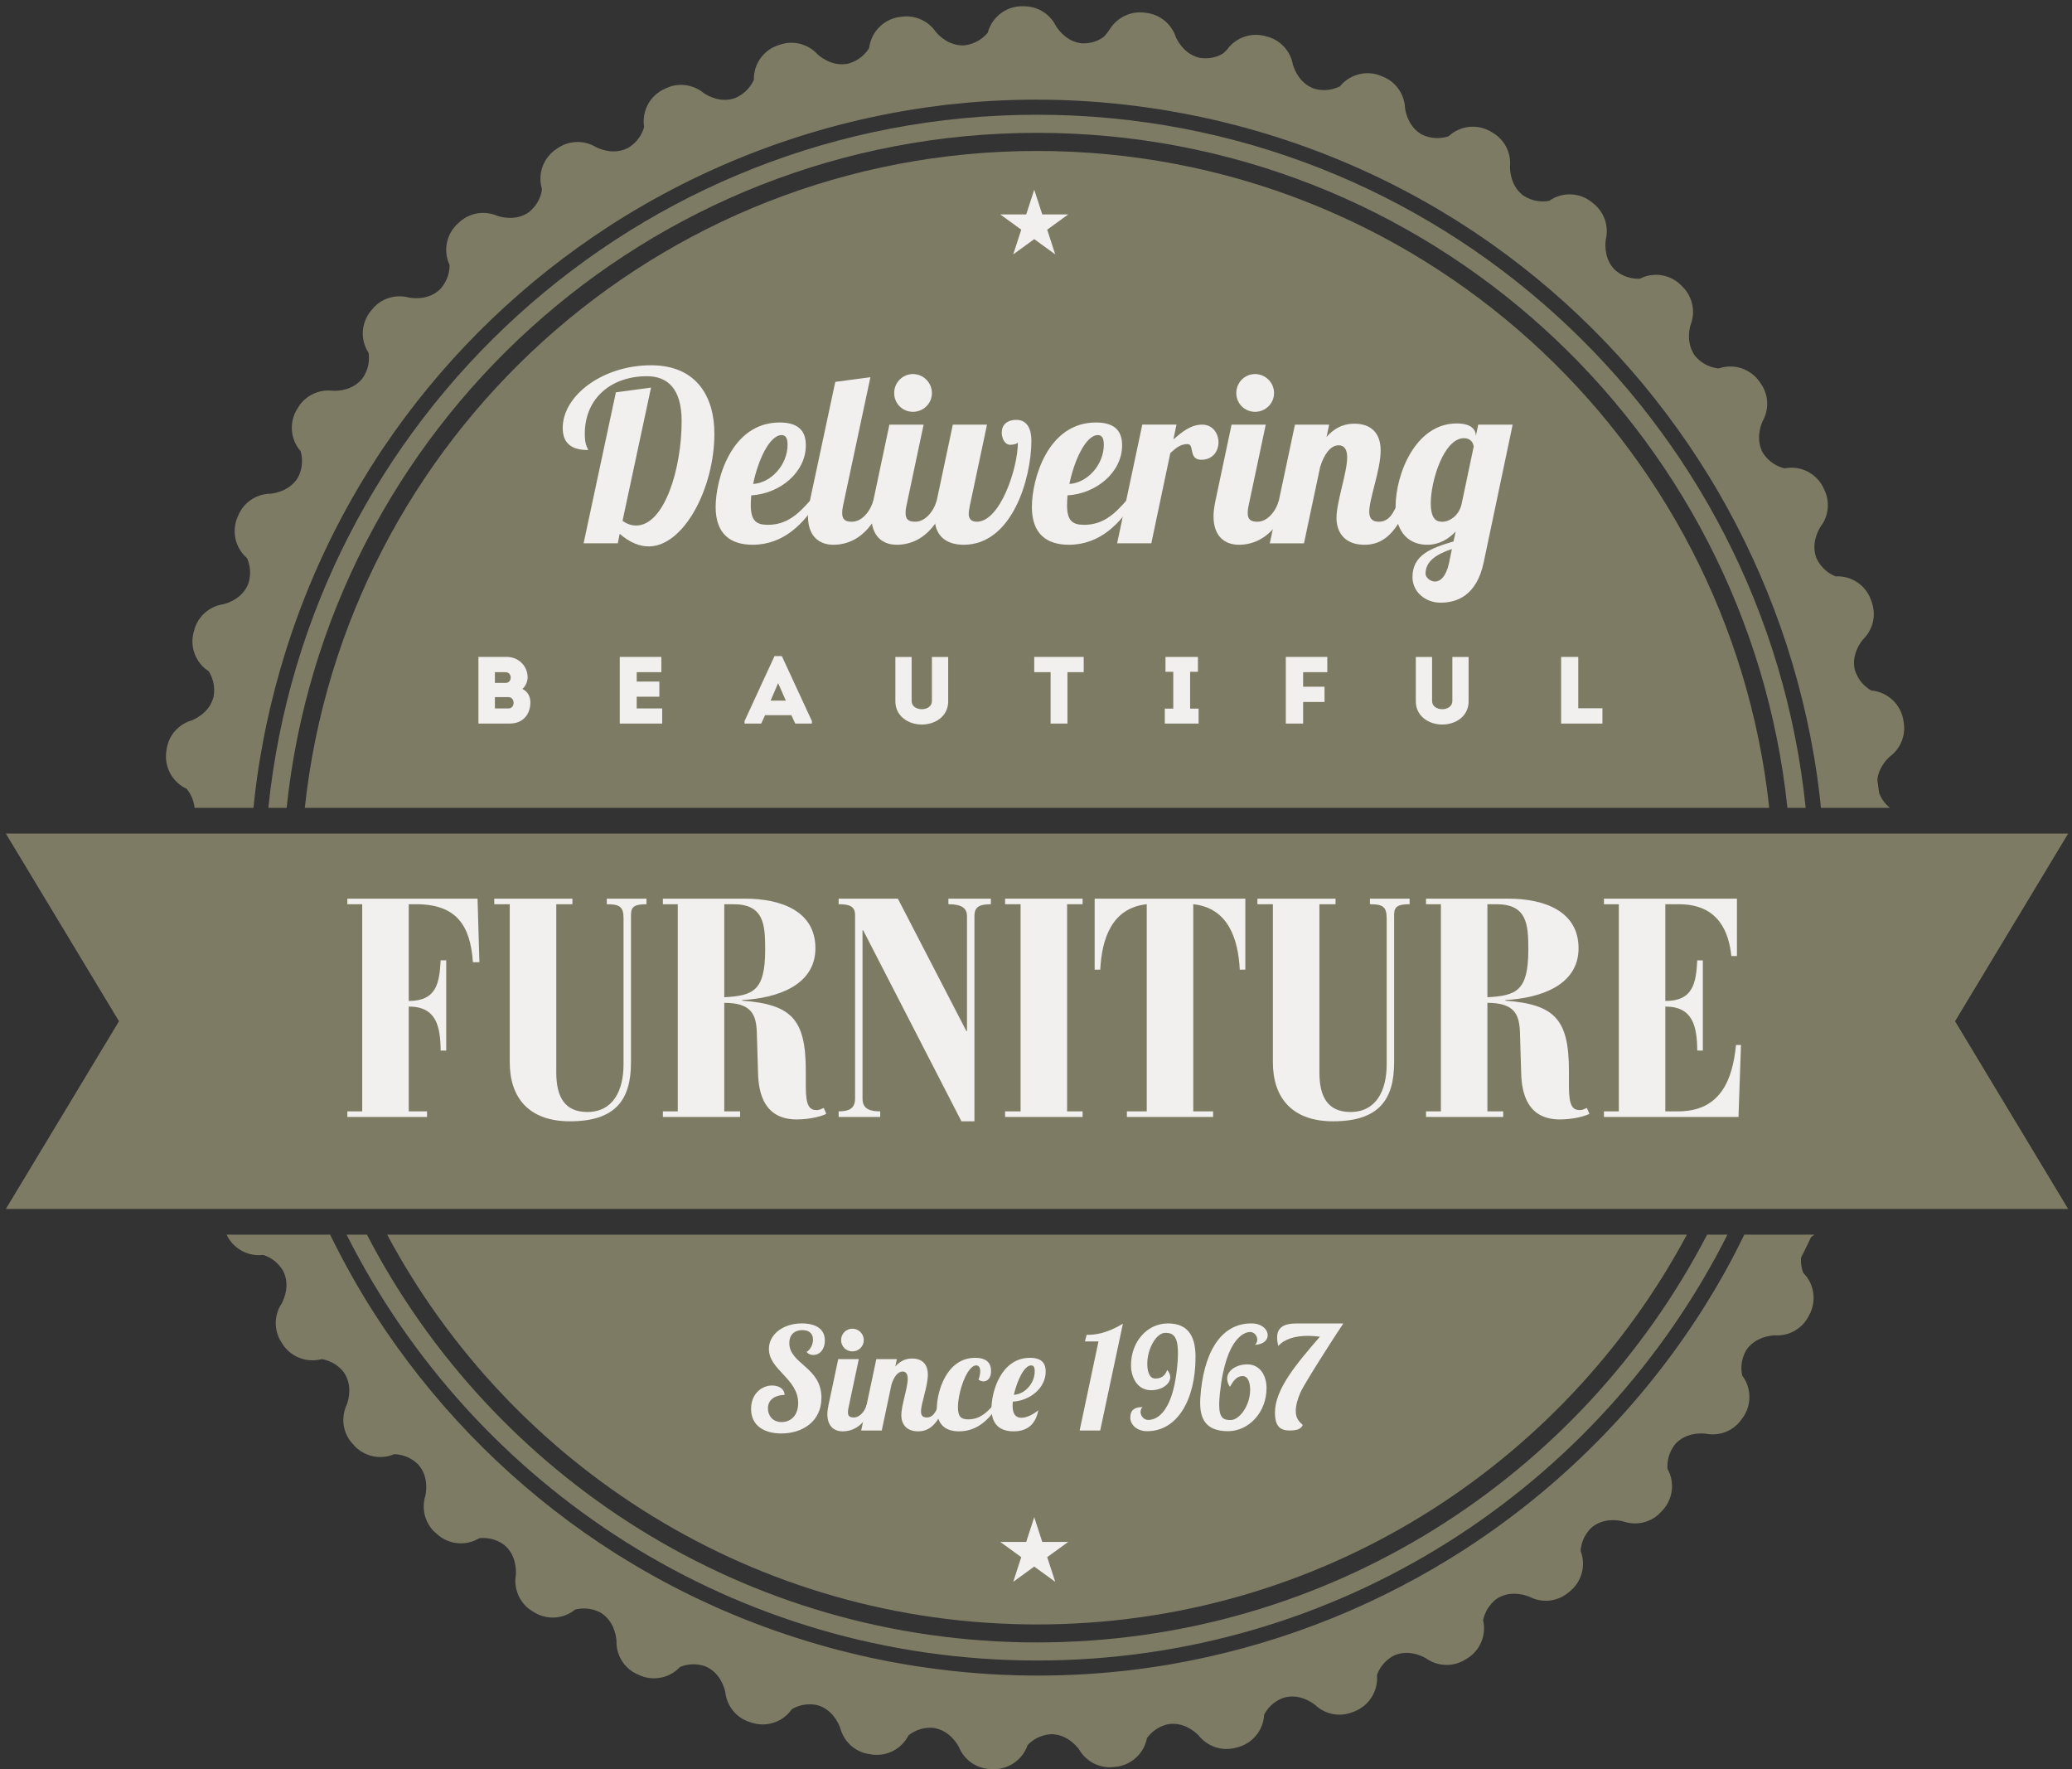<?xml version="1.0" encoding="utf-8"?>
<!-- Generator: Adobe Illustrator 16.0.4, SVG Export Plug-In . SVG Version: 6.00 Build 0)  -->
<!DOCTYPE svg PUBLIC "-//W3C//DTD SVG 1.1//EN" "http://www.w3.org/Graphics/SVG/1.1/DTD/svg11.dtd">
<svg version="1.1" id="Layer_1" xmlns="http://www.w3.org/2000/svg" xmlns:xlink="http://www.w3.org/1999/xlink" x="0px" y="0px"
	 width="182.75px" height="156px" viewBox="0 0 182.75 156" enable-background="new 0 0 182.75 156" xml:space="preserve">
<rect x="0" y="0" width="182.75" height="156" fill="#333333" stroke="none"/>
<path fill="#7E7B64" d="M91.463,143.249c24.817,0,46.378-13.92,57.318-34.373H34.148C45.088,129.329,66.647,143.249,91.463,143.249z
	"/>
<path fill="#7E7B64" d="M91.463,13.312c-33.5,0-61.069,25.357-64.58,57.928h129.164C152.536,38.67,124.965,13.312,91.463,13.312z"/>
<path fill="#7E7B64" d="M91.465,10.118c-35.264,0-64.273,26.786-67.796,61.122h1.611c3.516-33.453,31.803-59.525,66.185-59.525
	c34.382,0,62.67,26.072,66.186,59.525h1.609C155.737,36.904,126.729,10.118,91.465,10.118z"/>
<path fill="#7E7B64" d="M91.465,146.428c26.633,0,49.682-15.285,60.895-37.552h-1.793c-11.08,21.356-33.379,35.958-59.102,35.958
	c-25.723,0-48.021-14.602-59.102-35.958H30.57C41.783,131.143,64.833,146.428,91.465,146.428z"/>
<path fill="#7E7B64" d="M22.668,68.603c0.084-0.589,0.174-1.176,0.271-1.757c0.005-0.016,0.006-0.029,0.009-0.044
	c0.083-0.501,0.172-0.997,0.268-1.495c0.038-0.199,0.077-0.4,0.116-0.602c0.06-0.303,0.123-0.604,0.185-0.905
	c0.086-0.394,0.175-0.793,0.268-1.192c0.023-0.1,0.046-0.205,0.069-0.306c0.266-1.116,0.558-2.23,0.878-3.337
	c1.651-5.71,3.972-11.041,6.851-15.936c0.035-0.061,0.071-0.124,0.108-0.188c0.206-0.35,0.421-0.692,0.631-1.039
	c0.103-0.168,0.205-0.333,0.307-0.498c0.146-0.231,0.294-0.461,0.442-0.691c0.175-0.271,0.351-0.547,0.528-0.814
	c0.076-0.111,0.152-0.221,0.225-0.332c4.957-7.351,11.255-13.646,18.499-18.592c0.353-0.242,0.709-0.473,1.068-0.711
	c0.09-0.059,0.176-0.117,0.269-0.18c8.326-5.394,17.775-8.998,27.713-10.465c0.104-0.015,0.209-0.031,0.315-0.045
	c0.345-0.052,0.693-0.096,1.04-0.137c0.25-0.031,0.499-0.064,0.748-0.099c0.214-0.02,0.431-0.044,0.646-0.063
	c0.386-0.043,0.774-0.082,1.161-0.117c0.092-0.008,0.185-0.014,0.277-0.025c5.091-0.427,10.31-0.303,15.586,0.441
	c0.589,0.082,1.175,0.173,1.759,0.27c0.01,0.003,0.021,0.003,0.032,0.006c0.505,0.084,1.01,0.176,1.51,0.271
	c0.193,0.036,0.388,0.073,0.581,0.114c0.309,0.058,0.617,0.121,0.926,0.188c0.391,0.082,0.779,0.166,1.173,0.26
	c0.108,0.027,0.218,0.051,0.328,0.074c1.11,0.268,2.225,0.556,3.333,0.878c5.672,1.642,10.971,3.944,15.846,6.8
	c0.1,0.059,0.2,0.117,0.302,0.178c0.308,0.181,0.612,0.365,0.916,0.553c0.209,0.129,0.419,0.255,0.625,0.387
	c0.183,0.116,0.366,0.234,0.55,0.354c0.318,0.204,0.64,0.408,0.954,0.618c0.06,0.041,0.119,0.082,0.178,0.12
	c7.418,4.98,13.768,11.321,18.743,18.627c0.016,0.017,0.03,0.044,0.043,0.063c0.287,0.421,0.568,0.846,0.845,1.275
	c0.258,0.394,0.509,0.793,0.757,1.194c0.033,0.055,0.069,0.106,0.103,0.161c4.622,7.52,7.812,15.9,9.321,24.691
	c0.013,0.082,0.028,0.164,0.043,0.244c0.062,0.363,0.114,0.732,0.172,1.096c0.034,0.228,0.068,0.449,0.101,0.677
	c0.033,0.229,0.063,0.465,0.093,0.697c0.047,0.365,0.096,0.728,0.135,1.095c0.013,0.104,0.023,0.211,0.034,0.312
	c0.021,0.187,0.034,0.374,0.053,0.562h6.087c-0.316-0.256-0.711-0.675-0.949-1.301c-0.052-0.389-0.106-0.781-0.162-1.17
	c0.101-0.99,0.726-1.705,1.085-2.037c0.808-0.59,1.318-1.557,1.282-2.631c-0.004-0.152-0.023-0.295-0.047-0.439
	c-0.172-1.488-1.374-2.644-2.856-2.768c-0.465-0.268-1.169-0.83-1.461-1.875c-0.255-1.211,0.381-2.197,0.734-2.631
	c0.721-0.701,1.091-1.728,0.905-2.787c-0.036-0.207-0.093-0.401-0.163-0.588c-0.434-1.36-1.729-2.265-3.154-2.184
	c-0.503-0.198-1.275-0.658-1.713-1.652c-0.417-1.168,0.072-2.229,0.365-2.711c0.614-0.791,0.836-1.855,0.509-2.881
	c-0.047-0.139-0.103-0.271-0.162-0.396c-0.568-1.393-2.05-2.179-3.513-1.885c-0.521-0.132-1.354-0.479-1.925-1.402
	c-0.574-1.093-0.236-2.219-0.017-2.738c0.499-0.865,0.571-1.955,0.102-2.92c-0.091-0.188-0.197-0.359-0.319-0.52
	c-0.79-1.19-2.283-1.699-3.632-1.233c-0.538-0.05-1.412-0.277-2.104-1.117c-0.723-1.005-0.544-2.161-0.396-2.706
	c0.372-0.928,0.291-2.017-0.309-2.91c-0.113-0.17-0.242-0.329-0.385-0.465c-0.948-1.068-2.498-1.368-3.769-0.715
	c-0.543,0.023-1.438-0.081-2.243-0.816c-0.855-0.895-0.838-2.063-0.766-2.624c0.237-0.974,0.006-2.04-0.71-2.837
	c-0.139-0.158-0.289-0.29-0.447-0.41c-1.084-0.926-2.664-1.006-3.831-0.181c-0.534,0.097-1.438,0.116-2.335-0.501
	c-0.971-0.767-1.119-1.928-1.126-2.492c0.102-0.993-0.275-2.018-1.097-2.711c-0.157-0.134-0.325-0.245-0.5-0.344
	c-1.204-0.762-2.778-0.621-3.817,0.356c-0.514,0.168-1.403,0.315-2.377-0.165c-1.073-0.623-1.384-1.754-1.466-2.312
	c-0.041-1.001-0.556-1.965-1.466-2.535c-0.171-0.108-0.349-0.197-0.532-0.264c-1.301-0.595-2.843-0.237-3.742,0.875
	c-0.484,0.237-1.342,0.512-2.375,0.168c-1.15-0.469-1.614-1.548-1.775-2.086c-0.177-0.984-0.819-1.865-1.802-2.307
	c-0.179-0.08-0.358-0.14-0.542-0.182c-1.286-0.391-2.673,0.078-3.448,1.147c0,0-0.265,0.304-0.462,0.419
	c-0.467,0.252-1.155,0.469-2.008,0.316c-1.215-0.298-1.829-1.31-2.064-1.822c-0.314-0.951-1.076-1.732-2.108-2.033
	c-0.195-0.059-0.394-0.094-0.588-0.111c-1.241-0.184-2.456,0.393-3.11,1.429V2.549c0,0-0.363,0.588-0.67,0.789
	c-0.425,0.273-1.021,0.512-1.79,0.484c-1.244-0.121-1.993-1.04-2.299-1.518c-0.444-0.896-1.306-1.568-2.373-1.72
	c-0.146-0.021-0.291-0.032-0.436-0.032c-1.493-0.084-2.833,0.899-3.213,2.336C86.771,3.299,86.101,3.888,85.03,4
	c-1.25,0.053-2.121-0.753-2.49-1.183c-0.565-0.828-1.513-1.369-2.586-1.373c-0.155,0-0.303,0.012-0.45,0.034
	c-1.48,0.127-2.67,1.287-2.845,2.756c-0.281,0.453-0.862,1.131-1.907,1.389c-1.233,0.227-2.21-0.449-2.634-0.823h-0.002
	c-0.674-0.743-1.687-1.145-2.752-1.001c-0.216,0.032-0.417,0.082-0.612,0.154c-1.357,0.393-2.292,1.648-2.26,3.07
	c-0.215,0.491-0.695,1.236-1.689,1.637c-1.192,0.404-2.258-0.135-2.73-0.449v0.003c-0.769-0.639-1.831-0.9-2.866-0.612
	c-0.155,0.049-0.304,0.107-0.444,0.172c-0.019,0.008-0.032,0.015-0.05,0.023c-0.019,0.01-0.042,0.016-0.06,0.025
	c-1.309,0.571-2.071,1.961-1.84,3.377c-0.145,0.512-0.517,1.318-1.437,1.853c-1.129,0.573-2.265,0.183-2.777-0.062v0.004
	c-0.851-0.529-1.938-0.64-2.921-0.205c-0.202,0.09-0.387,0.201-0.559,0.322c-1.185,0.756-1.733,2.217-1.314,3.57
	c-0.071,0.527-0.324,1.372-1.158,2.03c-1.038,0.729-2.22,0.502-2.765,0.33c-0.915-0.401-2.007-0.36-2.92,0.208
	c-0.187,0.114-0.357,0.252-0.51,0.399c-1.066,0.915-1.404,2.436-0.799,3.715c0.004,0.527-0.132,1.397-0.858,2.165
	c-0.929,0.872-2.134,0.811-2.697,0.719c-0.964-0.27-2.041-0.078-2.867,0.611c-0.173,0.145-0.32,0.305-0.453,0.477
	c-0.923,1.051-1.045,2.604-0.27,3.777c0.076,0.527,0.064,1.401-0.543,2.258c-0.797,0.999-2.004,1.109-2.579,1.092
	c-0.992-0.13-2.028,0.207-2.752,1.008c-0.151,0.164-0.276,0.351-0.385,0.535c-0.765,1.174-0.666,2.723,0.264,3.779
	c0.146,0.508,0.257,1.369-0.222,2.301c-0.651,1.108-1.836,1.383-2.405,1.451c-1,0.004-1.979,0.486-2.585,1.378
	c-0.129,0.19-0.226,0.388-0.309,0.591c-0.591,1.27-0.277,2.785,0.788,3.703c0.218,0.477,0.446,1.314,0.106,2.303
	c-0.487,1.189-1.628,1.631-2.184,1.772c-0.991,0.146-1.894,0.758-2.368,1.727c-0.1,0.204-0.175,0.417-0.226,0.633
	c-0.41,1.333,0.117,2.794,1.299,3.552c0.28,0.445,0.62,1.238,0.426,2.259c-0.316,1.253-1.387,1.849-1.918,2.071
	c-0.96,0.277-1.769,1.012-2.104,2.035c-0.073,0.223-0.116,0.447-0.139,0.672c-0.212,1.371,0.512,2.736,1.785,3.324
	c0.282,0.332,0.621,0.909,0.705,1.684h5.192C22.444,70.362,22.544,69.483,22.668,68.603z"/>
<path fill="#7E7B64" d="M159.727,109.107c0.102-0.09,0.209-0.16,0.316-0.231h-6.195c-0.512,1.047-1.041,2.081-1.602,3.095
	c-0.051,0.09-0.097,0.182-0.149,0.271c-0.182,0.329-0.373,0.657-0.561,0.979c-0.117,0.2-0.229,0.396-0.347,0.595
	c-0.122,0.204-0.249,0.406-0.372,0.612c-0.188,0.31-0.378,0.619-0.57,0.925c-0.049,0.08-0.102,0.16-0.151,0.237
	c-5.405,8.476-12.565,15.636-20.901,21.029c-0.096,0.063-0.197,0.126-0.298,0.19c-0.351,0.224-0.703,0.449-1.061,0.666
	c-7.479,4.596-15.815,7.768-24.559,9.282c-0.12,0.021-0.238,0.042-0.361,0.063c-0.328,0.056-0.66,0.104-0.992,0.155
	c-0.259,0.038-0.517,0.081-0.777,0.114c-0.199,0.033-0.404,0.054-0.607,0.084c-0.394,0.047-0.785,0.099-1.182,0.147
	c-0.076,0.009-0.157,0.015-0.234,0.023c-5.643,0.62-11.447,0.558-17.326-0.271c-1.147-0.16-2.286-0.35-3.412-0.562
	c-0.099-0.023-0.199-0.043-0.297-0.062c-0.406-0.076-0.806-0.161-1.207-0.245c-0.299-0.068-0.596-0.132-0.895-0.199
	c-0.203-0.048-0.404-0.094-0.606-0.144c-0.485-0.114-0.974-0.232-1.46-0.358c-0.018-0.006-0.039-0.012-0.057-0.018
	c-0.569-0.148-1.139-0.307-1.707-0.473c-5.136-1.482-9.969-3.515-14.457-6.004c-0.056-0.028-0.112-0.062-0.168-0.092
	c-0.37-0.205-0.729-0.416-1.094-0.628c-0.157-0.095-0.317-0.184-0.474-0.277c-0.25-0.147-0.497-0.3-0.742-0.452
	c-0.266-0.162-0.532-0.323-0.796-0.488c-0.127-0.08-0.253-0.163-0.38-0.244c-0.375-0.24-0.749-0.48-1.119-0.73
	c-0.007-0.004-0.013-0.008-0.02-0.011c-7.468-4.987-13.86-11.362-18.861-18.702c-0.051-0.072-0.097-0.148-0.147-0.221
	c-0.249-0.371-0.498-0.741-0.741-1.115c-1.493-2.307-2.833-4.707-4.043-7.173h-9.129c0.574,1.223,1.875,1.957,3.231,1.788
	c0.496,0.156,1.261,0.541,1.765,1.428c0.58,1.171,0.137,2.32-0.13,2.842c-0.558,0.83-0.706,1.912-0.304,2.912
	c0.092,0.23,0.211,0.439,0.346,0.637c0.727,1.168,2.147,1.732,3.489,1.367c0.51,0.092,1.321,0.357,1.943,1.17
	c0.74,1.08,0.458,2.285,0.268,2.83c-0.434,0.906-0.431,1.995,0.105,2.926c0.119,0.211,0.266,0.396,0.423,0.564
	c0.878,1.07,2.37,1.445,3.655,0.893c0.518,0.016,1.356,0.173,2.086,0.889c0.881,0.965,0.772,2.196,0.66,2.766
	c-0.307,0.951-0.151,2.032,0.51,2.883c0.147,0.191,0.317,0.352,0.497,0.498c1.021,0.939,2.549,1.1,3.744,0.375
	c0.517-0.053,1.367-0.019,2.192,0.588c1.004,0.834,1.07,2.067,1.034,2.65c-0.168,0.982,0.135,2.031,0.908,2.783
	c0.174,0.166,0.363,0.303,0.564,0.426c1.139,0.783,2.677,0.734,3.757-0.152c0.505-0.127,1.354-0.207,2.252,0.275
	c1.111,0.687,1.347,1.899,1.393,2.479c-0.03,1.003,0.418,1.998,1.286,2.633c0.195,0.143,0.404,0.251,0.617,0.343
	c1.24,0.62,2.755,0.353,3.702-0.672c0.482-0.196,1.312-0.395,2.268-0.038c1.196,0.525,1.599,1.691,1.724,2.259
	c0.109,0.997,0.69,1.918,1.638,2.425c0.218,0.113,0.442,0.199,0.67,0.262c1.312,0.436,2.77-0.037,3.564-1.186
	c0.45-0.264,1.245-0.572,2.243-0.355c1.255,0.355,1.814,1.455,2.018,1.996c0.248,0.969,0.951,1.806,1.961,2.174
	c0.228,0.084,0.459,0.135,0.688,0.162c1.365,0.257,2.749-0.416,3.377-1.666c0.412-0.324,1.158-0.743,2.184-0.66
	c1.281,0.18,1.986,1.185,2.262,1.689c0.379,0.928,1.191,1.654,2.243,1.879c0.236,0.051,0.467,0.073,0.696,0.071
	c1.389,0.065,2.671-0.798,3.123-2.126c0.36-0.377,1.042-0.894,2.07-0.957c1.294,0.003,2.131,0.895,2.476,1.361
	c0.505,0.863,1.41,1.471,2.482,1.551c0.235,0.014,0.467,0.005,0.694-0.029c1.386-0.122,2.54-1.155,2.802-2.535
	c0.305-0.426,0.912-1.039,1.926-1.238c1.278-0.173,2.227,0.593,2.631,1.003c0.619,0.781,1.602,1.257,2.675,1.186
	c0.23-0.015,0.453-0.056,0.663-0.118c1.366-0.311,2.374-1.494,2.44-2.904c0.244-0.464,0.759-1.156,1.736-1.495
	c1.24-0.351,2.284,0.275,2.745,0.625c0.722,0.691,1.759,1.026,2.812,0.805c0.224-0.048,0.437-0.12,0.634-0.203
	c1.318-0.493,2.152-1.815,2.024-3.224c0.175-0.494,0.593-1.257,1.522-1.73c1.174-0.506,2.287-0.037,2.789,0.246
	c0.812,0.582,1.886,0.771,2.897,0.406c0.21-0.078,0.404-0.172,0.585-0.287c1.245-0.67,1.893-2.09,1.569-3.475
	c0.107-0.516,0.414-1.331,1.27-1.931c1.092-0.656,2.26-0.351,2.794-0.142c0.885,0.463,1.974,0.502,2.926-0.002
	c0.201-0.105,0.383-0.234,0.549-0.375c1.13-0.837,1.574-2.333,1.062-3.65c0.032-0.523,0.225-1.379,0.996-2.094
	c0.988-0.797,2.184-0.656,2.738-0.521c0.943,0.337,2.025,0.218,2.898-0.411c0.182-0.13,0.34-0.281,0.485-0.445
	c1.006-0.982,1.241-2.531,0.548-3.763c-0.04-0.53,0.033-1.403,0.701-2.217c0.867-0.928,2.065-0.95,2.634-0.896
	c0.98,0.204,2.037-0.062,2.812-0.809c0.161-0.153,0.297-0.325,0.418-0.502c0.863-1.116,0.881-2.678,0.023-3.807
	c-0.114-0.509-0.159-1.362,0.355-2.243c0.032-0.049,0.065-0.094,0.098-0.141c0.735-0.953,1.86-1.139,2.413-1.166
	c0.998,0.064,2.01-0.346,2.672-1.19c0.136-0.177,0.246-0.357,0.342-0.548c0.702-1.226,0.504-2.783-0.504-3.781
	c-0.117-0.32-0.231-0.789-0.183-1.34C159.155,110.305,159.444,109.709,159.727,109.107z"/>
<polygon fill="#7E7B64" points="182.412,73.506 168.751,73.506 161.637,73.506 146.789,73.506 36.139,73.506 21.292,73.506 
	14.178,73.506 0.515,73.506 10.494,90.056 0.515,106.611 14.178,106.611 21.292,106.611 36.139,106.611 146.789,106.611 
	161.637,106.611 168.751,106.611 182.412,106.611 172.435,90.056 "/>
<g>
	<path fill="#F2F0EE" d="M71.721,119.484c-0.227,0-0.416-0.075-0.579-0.264c0.34-0.201,0.566-0.668,0.566-1.083
		c0-0.44-0.239-0.843-0.932-0.843s-1.158,0.39-1.158,1.145c0,1.852,2.833,2.103,2.833,4.822c0,2.114-1.712,3.146-3.537,3.146
		c-1.435,0-2.669-0.629-2.669-2.165c0-1.359,0.969-2.064,1.851-2.064c0.44,0,1.07,0.177,1.108,0.831
		c-0.68,0-1.473,0.314-1.473,1.184c0,0.629,0.403,1.208,1.208,1.208c0.844,0,1.46-0.616,1.46-1.675c0-2.152-2.581-2.92-2.581-4.771
		c0-1.31,1.284-2.253,2.908-2.253c0.592,0,2.027,0.125,2.027,1.51C72.753,118.943,72.35,119.484,71.721,119.484z"/>
	<path fill="#F2F0EE" d="M75.746,119.85l-0.907,4.28c-0.038,0.163-0.05,0.29-0.05,0.403c0,0.352,0.164,0.465,0.516,0.465
		c0.491,0,0.944-0.479,1.133-1.107h0.528c-0.717,2.052-1.963,2.329-2.644,2.329c-0.755,0-1.347-0.453-1.347-1.511
		c0-0.239,0.038-0.516,0.101-0.818l0.856-4.041H75.746z M75.179,117.168c0.554,0,1.007,0.453,1.007,1.008
		c0,0.554-0.453,0.994-1.007,0.994c-0.554,0-0.994-0.44-0.994-0.994C74.185,117.621,74.625,117.168,75.179,117.168z"/>
	<path fill="#F2F0EE" d="M79.609,120.945c-0.453,0-0.793,0.528-0.982,1.158l-0.856,4.041h-1.813l1.334-6.295h1.813l-0.139,0.654
		c0.529-0.604,1.083-0.705,1.473-0.705c0.806,0,1.397,0.416,1.397,1.424c0,1.02-0.604,2.542-0.604,3.247
		c0,0.315,0.125,0.528,0.503,0.528c0.554,0,0.78-0.453,1.058-1.107h0.528c-0.705,2.064-1.674,2.329-2.341,2.329
		c-1.095,0-1.485-0.705-1.485-1.423c0-0.855,0.566-2.404,0.566-3.21C80.062,121.172,79.912,120.945,79.609,120.945z"/>
	<path fill="#F2F0EE" d="M86.455,120.92c0-0.314-0.113-0.516-0.353-0.516c-0.793,0-1.611,2.303-1.611,3.7
		c0,0.856,0.302,1.058,0.907,1.058c0.994,0,1.599-0.554,2.228-1.271h0.428c-0.718,1.158-1.788,2.329-3.462,2.329
		c-1.184,0-1.964-0.579-1.964-2.002c0-1.46,0.831-4.481,3.386-4.481c1.121,0,1.397,0.579,1.397,1.158
		c0,0.617-0.302,0.919-0.667,0.919c-0.138,0-0.29-0.05-0.44-0.151C86.405,121.386,86.455,121.134,86.455,120.92z"/>
	<path fill="#F2F0EE" d="M90.091,125.023c0.479,0,1.083-0.314,1.485-0.667c-0.264,1.435-1.17,1.863-2.178,1.863
		c-1.171,0-1.951-0.579-1.951-2.002c0-1.447,0.818-4.481,3.399-4.481c1.121,0,1.384,0.579,1.384,1.209
		c0,1.46-1.384,2.568-2.895,2.656c-0.013,0.125-0.025,0.264-0.025,0.377C89.311,124.771,89.65,125.023,90.091,125.023z
		 M90.947,120.404c-0.629,0-1.259,1.396-1.523,2.593c0.982-0.05,1.838-1.021,1.838-2.077
		C91.262,120.605,91.186,120.404,90.947,120.404z"/>
	<path fill="#F2F0EE" d="M97.037,126.145h-1.812l1.662-7.855h-1.197l0.152-0.579c0.691,0,1.674-0.075,3.197-0.981L97.037,126.145z"
		/>
	<path fill="#F2F0EE" d="M103.216,121.436c0,0.63-0.755,1.158-1.687,1.158c-1.259,0-1.775-1.195-1.775-2.203
		c0-2.09,1.436-3.688,3.261-3.688c1.951,0,2.43,1.371,2.43,2.958c0,3.789-1.611,6.546-4.268,6.546c-0.957,0-1.485-0.617-1.485-1.195
		c0-0.492,0.188-0.932,1.082-0.932c-0.125,0.125-0.176,0.276-0.176,0.428c0,0.352,0.289,0.705,0.667,0.705
		c0.353,0,2.229-0.051,2.606-5.199c0.012-0.239,0.025-0.453,0.025-0.654c0-1.562-0.441-1.826-1.108-1.826
		c-0.818,0-1.599,1.423-1.599,2.732c0,0.528,0.125,1.297,0.705,1.297c0.465,0,0.83-0.164,1.057-0.756
		C103.128,121.021,103.216,121.234,103.216,121.436z"/>
	<path fill="#F2F0EE" d="M108.236,121.574c0-0.73,0.817-1.259,1.774-1.259c1.196,0,1.699,1.095,1.699,2.077
		c0,2.19-1.599,3.814-3.398,3.814c-2.015,0-2.455-1.158-2.455-2.492c0-0.151,0-0.303,0.013-0.467
		c0.252-3.789,1.699-6.545,4.494-6.545c0.944,0,1.448,0.541,1.448,1.045c0,0.415-0.353,0.805-1.121,0.843
		c0.139-0.126,0.201-0.29,0.201-0.453c0-0.34-0.264-0.68-0.629-0.68c-0.29,0-2.128,0.201-2.669,5.438
		c-0.038,0.377-0.062,0.691-0.062,0.957c0,1.246,0.415,1.371,1.007,1.371c0.806,0,1.725-1.309,1.725-2.656
		c0-0.516-0.126-1.221-0.667-1.221c-0.466,0-0.818,0.365-1.108,0.957C108.312,122.053,108.236,121.801,108.236,121.574z"/>
	<path fill="#F2F0EE" d="M114.691,122.809c-0.277,0.629-0.403,1.17-0.403,1.623c0,0.504,0.164,0.844,0.617,1.222
		c-0.151,0.403-0.629,0.491-1.158,0.491c-0.755,0-1.297-0.29-1.297-1.574c0-2.052,1.851-4.255,3.966-6.697
		c-0.365-0.05-0.73-0.075-1.07-0.075c-1.095,0-2.039,0.265-2.605,0.894c-0.063-0.264-0.101-0.516-0.101-0.73
		c0-0.818,0.479-1.258,1.712-1.258h4.129C117.826,117.672,115.044,121.99,114.691,122.809z"/>
</g>
<g>
	<path fill="#F2F0EE" d="M57.42,34.18l-2.512,11.745c0.397,0.293,0.795,0.418,1.193,0.418c2.491,0,4.02-4.982,4.02-9.211
		c0-2.847-1.235-3.957-3.057-3.957c-3.119,0-5.485,1.905-5.485,5.087c0,1.067,0.272,1.235,0.293,1.423
		c-1.382,0-2.24-0.523-2.24-1.947c0-2.868,3.538-5.527,7.788-5.527c4.061,0,5.589,2.826,5.589,6.029c0,4.815-2.7,9.944-5.799,9.944
		c-0.795,0-1.654-0.335-2.554-1.109l-0.167,0.837h-3.015l2.847-13.314L57.42,34.18z"/>
	<path fill="#F2F0EE" d="M67.725,46.28c1.654,0,2.659-0.921,3.706-2.115h0.712c-1.193,1.926-2.973,3.873-5.757,3.873
		c-1.968,0-3.266-0.963-3.266-3.329c0-2.407,1.36-7.453,5.652-7.453c1.863,0,2.303,0.963,2.303,2.01
		c0,2.407-2.303,4.271-4.815,4.417c-0.021,0.293-0.042,0.586-0.042,0.837C66.217,45.945,66.72,46.28,67.725,46.28z M68.939,38.367
		c-1.068,0-2.094,2.24-2.512,4.312c1.612-0.104,3.036-1.716,3.036-3.454C69.462,38.702,69.337,38.367,68.939,38.367z"/>
	<path fill="#F2F0EE" d="M76.771,33.259l-2.408,11.305c-0.062,0.272-0.083,0.481-0.083,0.67c0,0.586,0.272,0.774,0.858,0.774
		c0.816,0,1.57-0.795,1.884-1.842h0.879c-1.193,3.413-3.266,3.873-4.396,3.873c-1.256,0-2.24-0.753-2.24-2.512
		c0-0.397,0.063-0.858,0.167-1.361l2.24-10.488L76.771,33.259z"/>
	<path fill="#F2F0EE" d="M81.462,37.445l-1.507,7.118c-0.063,0.272-0.084,0.481-0.084,0.67c0,0.586,0.272,0.774,0.858,0.774
		c0.816,0,1.57-0.795,1.884-1.842h0.879c-1.193,3.413-3.266,3.873-4.396,3.873c-1.256,0-2.24-0.753-2.24-2.512
		c0-0.397,0.063-0.858,0.167-1.361l1.423-6.72H81.462z M80.52,32.986c0.921,0,1.675,0.754,1.675,1.675
		c0,0.921-0.753,1.654-1.675,1.654c-0.921,0-1.654-0.732-1.654-1.654C78.866,33.74,79.599,32.986,80.52,32.986z"/>
	<path fill="#F2F0EE" d="M90.968,38.848c0,3.35-1.696,9.19-5.966,9.19c-1.591,0-2.575-0.816-2.575-2.47
		c0-0.23,0.021-0.607,0.104-1.005l1.508-7.118h3.015l-1.508,7.118c-0.062,0.293-0.104,0.565-0.104,0.754
		c0,0.418,0.209,0.69,0.712,0.69c2.052,0,3.622-4.689,3.622-6.992c-0.062,0.146-0.502,0.209-0.67,0.209
		c-0.502,0-0.753-0.607-0.753-1.068c0-0.649,0.418-1.13,1.298-1.13C90.654,37.027,90.968,37.927,90.968,38.848z"/>
	<path fill="#F2F0EE" d="M95.619,46.28c1.653,0,2.658-0.921,3.705-2.115h0.712c-1.193,1.926-2.973,3.873-5.757,3.873
		c-1.969,0-3.266-0.963-3.266-3.329c0-2.407,1.361-7.453,5.653-7.453c1.863,0,2.303,0.963,2.303,2.01
		c0,2.407-2.303,4.271-4.815,4.417c-0.021,0.293-0.042,0.586-0.042,0.837C94.111,45.945,94.613,46.28,95.619,46.28z M96.833,38.367
		c-1.067,0-2.094,2.24-2.513,4.312c1.612-0.104,3.036-1.716,3.036-3.454C97.356,38.702,97.23,38.367,96.833,38.367z"/>
	<path fill="#F2F0EE" d="M103.765,37.445l-0.272,1.298c0.733-0.628,1.528-1.298,2.534-1.298c0.941,0,1.444,0.775,1.444,1.57
		c0,0.733-0.481,1.528-1.508,1.528c-1.172,0-0.586-1.382-1.214-1.382s-1.005,0.314-1.528,0.796l-1.675,7.955h-3.015l2.219-10.468
		H103.765z"/>
	<path fill="#F2F0EE" d="M111.639,37.445l-1.508,7.118c-0.062,0.272-0.083,0.481-0.083,0.67c0,0.586,0.271,0.774,0.857,0.774
		c0.816,0,1.57-0.795,1.885-1.842h0.879c-1.193,3.413-3.266,3.873-4.396,3.873c-1.256,0-2.24-0.753-2.24-2.512
		c0-0.397,0.063-0.858,0.168-1.361l1.424-6.72H111.639z M110.696,32.986c0.921,0,1.675,0.754,1.675,1.675
		c0,0.921-0.754,1.654-1.675,1.654s-1.654-0.732-1.654-1.654C109.042,33.74,109.775,32.986,110.696,32.986z"/>
	<path fill="#F2F0EE" d="M118.067,39.267c-0.754,0-1.318,0.879-1.633,1.926l-1.424,6.72h-3.015l2.22-10.468h3.015L117,38.534
		c0.879-1.005,1.801-1.172,2.449-1.172c1.34,0,2.324,0.691,2.324,2.366c0,1.696-1.005,4.229-1.005,5.401
		c0,0.523,0.209,0.879,0.837,0.879c0.921,0,1.298-0.753,1.759-1.842h0.879c-1.172,3.434-2.784,3.873-3.894,3.873
		c-1.821,0-2.471-1.172-2.471-2.366c0-1.423,0.942-3.999,0.942-5.338C118.821,39.644,118.57,39.267,118.067,39.267z"/>
	<path fill="#F2F0EE" d="M130.381,37.445h3.035l-2.554,12.143c-0.629,2.994-2.429,3.559-3.811,3.559c-1.277,0-2.471-0.9-2.471-2.261
		c0-1.947,1.633-2.554,3.622-3.14l0.188-0.879c-0.607,0.649-1.424,1.172-2.512,1.172c-1.424,0-2.785-0.879-2.785-3.371
		c0-2.826,1.738-7.327,5.381-7.327c1.193,0,1.695,0.46,1.695,1.109L130.381,37.445z M126.57,51.284c0.439,0,0.963-0.398,1.235-1.633
		l0.251-1.235c-1.319,0.439-2.324,1.047-2.324,2.177C125.732,50.886,126.109,51.284,126.57,51.284z M126.193,44.375
		c0,1.612,0.67,1.633,1.047,1.633c0.565,0,1.444-0.502,1.675-1.57l1.067-5.066c-0.042-0.272-0.23-0.733-0.858-0.733
		C127.345,38.639,126.193,42.407,126.193,44.375z"/>
</g>
<g>
	<g>
		<path fill="#F2F0EE" d="M30.635,98.003h1.312V79.737h-1.312v-0.492H42.12l0.164,5.605h-0.574
			c-0.219-3.172-1.395-5.113-5.004-5.113h-0.656v8.531c2.461,0,2.707-1.586,2.816-3.582h0.492v7.957h-0.492
			c-0.027-2.105-0.355-3.883-2.816-3.883v9.242h1.613v0.492h-7.027V98.003z"/>
		<path fill="#F2F0EE" d="M44.961,79.737h-1.367v-0.492h6.891v0.492h-1.422v14.848c0,2.133,0.738,3.473,2.734,3.473
			c2.242,0,3.199-1.832,3.199-4.211V80.968c0-1.039-0.383-1.23-1.477-1.23v-0.492h3.5v0.492c-1.012,0-1.367,0.191-1.367,0.93v13.016
			c0,3.281-1.34,5.195-5.387,5.195c-3.637,0-5.305-2.105-5.305-5.195V79.737z"/>
		<path fill="#F2F0EE" d="M58.466,98.003h1.312V79.737h-1.312v-0.492h7.219c3.254,0,6.234,1.121,6.234,4.375
			c0,3.281-3.391,4.402-6.453,4.566v0.055c4.348,0.328,5.605,1.641,5.605,6.18v1.395c0,1.723,0.328,2.078,0.984,2.078
			c0.191,0,0.41-0.109,0.602-0.191l0.219,0.52c-0.41,0.219-1.477,0.492-2.598,0.492c-2.816,0-3.363-2.215-3.418-4.047l-0.109-3.637
			c-0.055-1.586-0.492-2.598-2.871-2.598v9.57h1.395v0.492h-6.809V98.003z M63.88,87.94c2.543-0.137,3.609-0.547,3.609-4.184
			c0-2.242-0.109-4.02-2.816-4.02H63.88V87.94z"/>
		<path fill="#F2F0EE" d="M73.968,98.003c0.82,0,1.449-0.191,1.449-1.121V80.694c0-0.793-0.52-0.957-1.449-0.957v-0.492h5.223
			l6.043,11.676h0.055V80.804c0-0.711-0.438-1.066-1.641-1.066v-0.492h3.746v0.492c-1.121,0-1.449,0.301-1.449,1.066v18.074h-1.148
			l-8.668-16.844h-0.055v14.848c0,0.93,0.684,1.121,1.559,1.121v0.492h-3.664V98.003z"/>
		<path fill="#F2F0EE" d="M88.648,98.003h1.367V79.737h-1.367v-0.492h6.836v0.492h-1.367v18.266h1.367v0.492h-6.836V98.003z"/>
		<path fill="#F2F0EE" d="M99.393,98.003h1.75V79.737c-3.09,0.328-3.965,3.062-4.102,5.77h-0.492v-6.262h13.29v6.262h-0.492
			c-0.137-2.707-1.012-5.441-4.102-5.77v18.266h1.75v0.492h-7.603V98.003z"/>
		<path fill="#F2F0EE" d="M112.27,79.737h-1.367v-0.492h6.891v0.492h-1.422v14.848c0,2.133,0.738,3.473,2.734,3.473
			c2.242,0,3.199-1.832,3.199-4.211V80.968c0-1.039-0.383-1.23-1.477-1.23v-0.492h3.5v0.492c-1.012,0-1.367,0.191-1.367,0.93v13.016
			c0,3.281-1.34,5.195-5.387,5.195c-3.637,0-5.305-2.105-5.305-5.195V79.737z"/>
		<path fill="#F2F0EE" d="M125.775,98.003h1.312V79.737h-1.312v-0.492h7.219c3.254,0,6.234,1.121,6.234,4.375
			c0,3.281-3.391,4.402-6.453,4.566v0.055c4.348,0.328,5.605,1.641,5.605,6.18v1.395c0,1.723,0.328,2.078,0.984,2.078
			c0.191,0,0.41-0.109,0.602-0.191l0.219,0.52c-0.41,0.219-1.477,0.492-2.598,0.492c-2.816,0-3.363-2.215-3.418-4.047l-0.109-3.637
			c-0.055-1.586-0.492-2.598-2.871-2.598v9.57h1.395v0.492h-6.809V98.003z M131.189,87.94c2.543-0.137,3.609-0.547,3.609-4.184
			c0-2.242-0.109-4.02-2.816-4.02h-0.793V87.94z"/>
		<path fill="#F2F0EE" d="M141.468,98.003h1.312V79.737h-1.312v-0.492h11.73v5.059h-0.492c-0.219-2.023-1.066-4.566-4.621-4.566
			h-1.203v8.531c2.461,0,2.707-1.586,2.816-3.582h0.492v7.957h-0.492c-0.027-2.105-0.355-3.883-2.816-3.883v9.242h1.121
			c3.773,0,4.812-2.816,5.113-5.852h0.438l-0.219,6.344h-11.867V98.003z"/>
	</g>
</g>
<g>
	<g>
		<path fill="#F2F0EE" d="M46.075,60.751c0.479,0.243,0.705,0.68,0.705,1.2c-0.008,1.023-0.629,1.854-1.83,1.854h-2.752v-5.875
			h2.509c1.015,0,1.83,0.789,1.83,1.804C46.537,60.088,46.361,60.517,46.075,60.751z M43.65,59.274v0.948h0.948
			c0.596,0,0.596-0.948-0.008-0.948H43.65z M43.65,61.473v0.999h1.2c0.604,0,0.596-0.999-0.008-0.999H43.65z"/>
		<path fill="#F2F0EE" d="M58.331,59.274c-0.873,0-1.31,0-2.174,0v0.831h1.998c0,0.445,0,0.89,0,1.334h-1.998
			c0,0.344,0,0.68,0,1.032c0.864,0,1.368,0,2.249,0c0,0.437,0,0.89,0,1.334c-1.376,0-2.383,0-3.743,0c0-1.964,0-3.928,0-5.875
			c1.359,0,2.291,0,3.667,0C58.331,58.368,58.331,58.821,58.331,59.274z"/>
		<path fill="#F2F0EE" d="M69.797,63.067h-2.316l-0.344,0.739h-1.469v-0.218l2.644-5.732h0.646l2.652,5.732v0.218h-1.469
			L69.797,63.067z M68.631,60.239l-0.663,1.544h1.343L68.631,60.239z"/>
		<path fill="#F2F0EE" d="M82.195,61.826v-3.894c0.479,0,0.965,0,1.435,0v3.919c0,1.292-1.116,2.04-2.325,2.04
			c-1.2,0-2.333-0.747-2.333-2.04v-3.919c0.47,0,0.965,0,1.435,0v3.894c0,0.478,0.462,0.713,0.898,0.713
			C81.742,62.539,82.195,62.304,82.195,61.826z"/>
		<path fill="#F2F0EE" d="M91.22,59.274c0-0.453,0-0.898,0-1.343h4.364c0,0.445,0,0.89,0,1.343h-1.436v4.532
			c-0.495,0-0.99,0-1.485,0v-4.532H91.22z"/>
		<path fill="#F2F0EE" d="M105.716,62.489v1.317h-2.979v-1.317h0.747v-3.248h-0.688v-1.309h2.861v1.309h-0.688v3.248H105.716z"/>
		<path fill="#F2F0EE" d="M114.935,61.901v1.905c-0.504,0-1.016,0-1.527,0v-5.875c1.2,0,2.459,0,3.659,0c0,0.495,0,0.839,0,1.343
			h-2.132v1.284h1.888c0,0.504,0,0.823,0,1.343H114.935z"/>
		<path fill="#F2F0EE" d="M128.097,61.826v-3.894c0.479,0,0.965,0,1.435,0v3.919c0,1.292-1.116,2.04-2.324,2.04
			c-1.2,0-2.333-0.747-2.333-2.04v-3.919c0.47,0,0.965,0,1.435,0v3.894c0,0.478,0.462,0.713,0.898,0.713
			S128.097,62.304,128.097,61.826z"/>
		<path fill="#F2F0EE" d="M139.202,62.455h2.132c0,0.503,0,0.848,0,1.351c-1.209,0-2.45,0-3.643,0v-5.875c0.504,0,0.999,0,1.511,0
			C139.202,60.97,139.202,59.954,139.202,62.455z"/>
	</g>
</g>
<g>
	<polygon fill="#F2F0EE" points="91.219,133.791 91.927,135.969 94.215,135.969 92.363,137.314 93.071,139.49 91.219,138.145 
		89.368,139.49 90.075,137.314 88.223,135.969 90.512,135.969 	"/>
	<polygon fill="#F2F0EE" points="91.219,16.732 91.927,18.908 94.215,18.908 92.363,20.254 93.071,22.432 91.219,21.086 
		89.368,22.432 90.075,20.254 88.223,18.908 90.512,18.908 	"/>
</g>
</svg>
